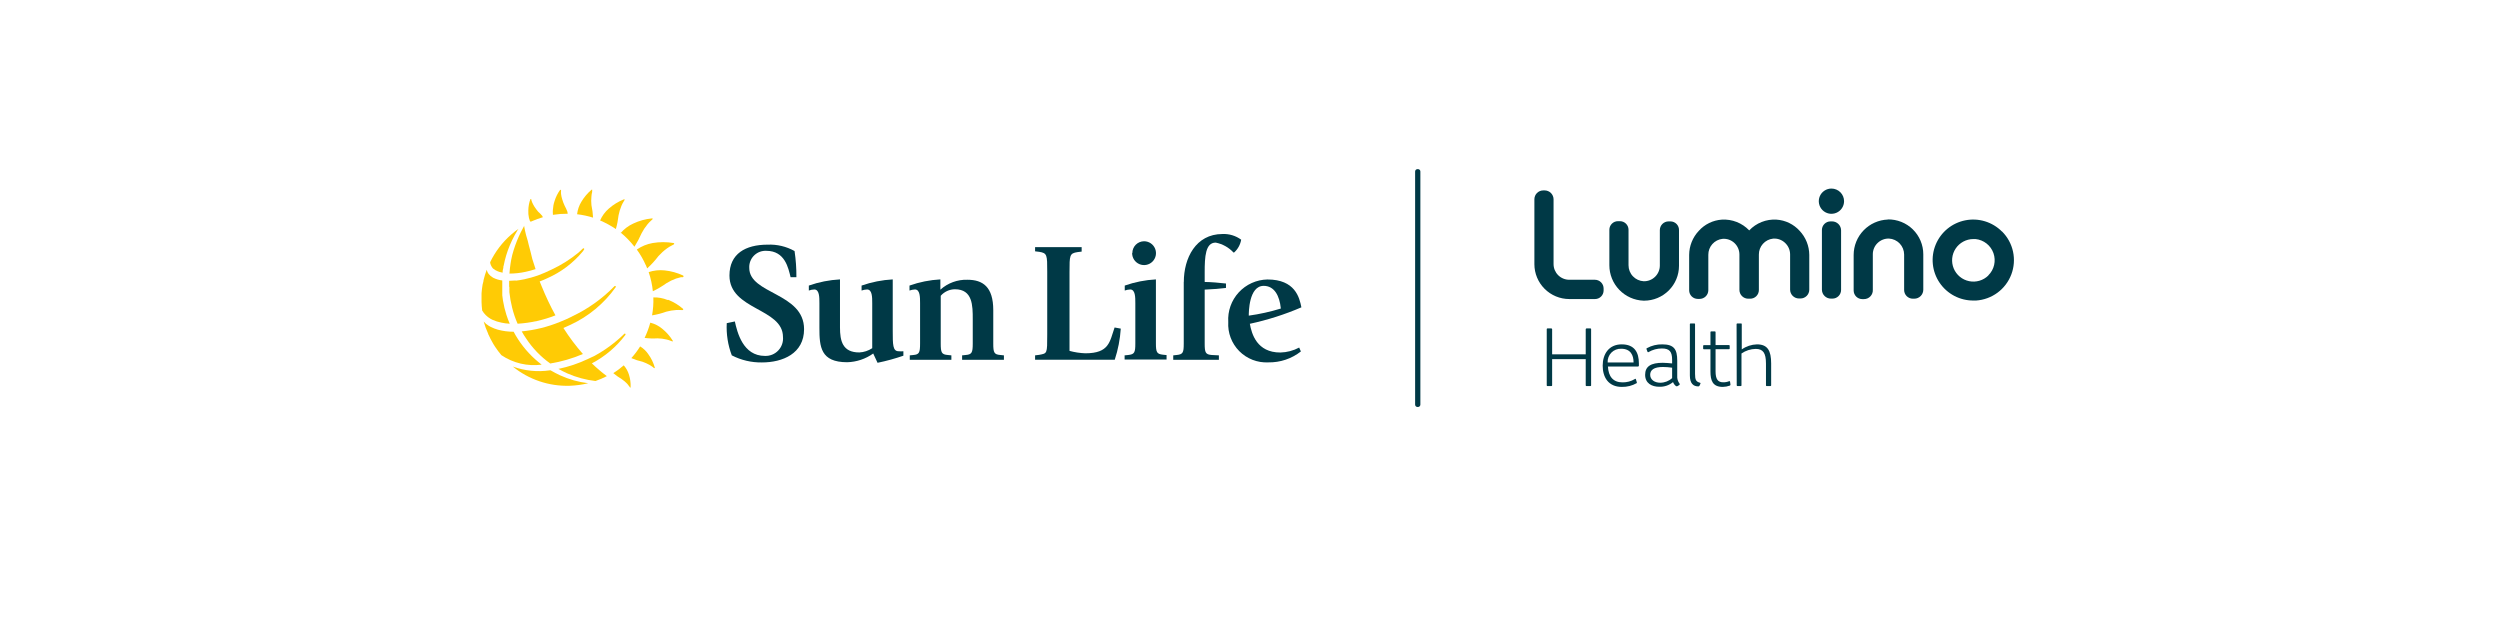 <svg width="473" height="118" viewBox="0 0 473 118" fill="none" xmlns="http://www.w3.org/2000/svg">
<g filter="url(#filter0_d_10_387)">
<rect x="4" width="464.006" height="109.954" rx="15" fill="white"/>
</g>
<g clip-path="url(#clip0_10_387)">
<path d="M292.643 62.295C292.641 62.275 292.644 62.254 292.65 62.235C292.657 62.215 292.668 62.197 292.682 62.182C292.695 62.167 292.712 62.155 292.731 62.147C292.75 62.138 292.77 62.134 292.791 62.134H293.503C293.546 62.134 293.587 62.151 293.617 62.181C293.647 62.212 293.664 62.252 293.664 62.295V67.045H300.018V62.295C300.018 62.252 300.035 62.212 300.065 62.181C300.095 62.151 300.136 62.134 300.179 62.134H300.891C300.911 62.134 300.932 62.138 300.95 62.147C300.969 62.155 300.986 62.167 301 62.182C301.014 62.197 301.025 62.215 301.031 62.235C301.038 62.254 301.04 62.275 301.038 62.295V72.894C301.041 72.914 301.038 72.934 301.031 72.953C301.025 72.972 301.014 72.989 301 73.004C300.986 73.018 300.969 73.028 300.95 73.035C300.931 73.042 300.911 73.044 300.891 73.042H300.179C300.158 73.044 300.138 73.041 300.118 73.035C300.099 73.028 300.081 73.018 300.065 73.004C300.05 72.99 300.038 72.973 300.03 72.954C300.022 72.935 300.017 72.915 300.018 72.894V67.944H293.664V72.894C293.664 72.915 293.66 72.935 293.652 72.954C293.644 72.973 293.631 72.99 293.616 73.004C293.601 73.018 293.583 73.028 293.564 73.035C293.544 73.041 293.523 73.044 293.503 73.042H292.791C292.771 73.044 292.751 73.042 292.732 73.035C292.713 73.028 292.696 73.018 292.682 73.004C292.668 72.989 292.657 72.972 292.65 72.953C292.644 72.934 292.641 72.914 292.643 72.894V62.295Z" fill="#003946"/>
<path d="M309.662 72.251C309.686 72.286 309.699 72.328 309.699 72.371C309.699 72.414 309.686 72.456 309.662 72.492C308.807 72.976 307.837 73.222 306.855 73.203C304.289 73.203 303.228 71.365 303.228 69.178C303.228 66.991 304.396 65.153 306.828 65.153C309.259 65.153 310.078 66.683 310.078 68.762V69.205C310.069 69.245 310.048 69.281 310.016 69.308C309.984 69.335 309.945 69.35 309.904 69.352H304.222C304.316 71.217 305.189 72.344 306.975 72.344C307.799 72.36 308.609 72.141 309.313 71.714C309.324 71.7 309.338 71.689 309.355 71.681C309.371 71.673 309.389 71.669 309.407 71.669C309.425 71.669 309.443 71.673 309.459 71.681C309.475 71.689 309.489 71.7 309.501 71.714L309.662 72.251ZM304.168 68.574H309.071C309.071 67.233 308.534 65.985 306.747 65.985C306.403 65.967 306.058 66.022 305.737 66.147C305.415 66.271 305.123 66.461 304.88 66.705C304.637 66.95 304.447 67.242 304.325 67.564C304.202 67.886 304.149 68.23 304.168 68.574Z" fill="#003946"/>
<path d="M311.529 66.079C311.518 66.06 311.511 66.039 311.509 66.017C311.507 65.995 311.51 65.973 311.518 65.952C311.526 65.932 311.538 65.913 311.554 65.898C311.57 65.882 311.589 65.871 311.61 65.864C312.497 65.376 313.498 65.131 314.511 65.153C316.741 65.153 317.332 66.106 317.332 68.225V71.07C317.285 71.623 317.448 72.174 317.788 72.613C317.788 72.68 317.788 72.747 317.788 72.8L317.385 73.055C317.342 73.078 317.293 73.09 317.244 73.09C317.195 73.09 317.147 73.078 317.103 73.055C316.846 72.859 316.651 72.594 316.539 72.291C315.812 72.892 314.89 73.207 313.947 73.176C312.496 73.176 311.26 72.505 311.26 70.909C311.26 69.312 312.362 68.641 314.578 68.641C315.129 68.641 315.8 68.708 316.365 68.762V68.091C316.365 66.535 315.881 65.931 314.43 65.931C313.542 65.926 312.669 66.162 311.905 66.615C311.888 66.627 311.869 66.634 311.848 66.637C311.828 66.64 311.807 66.638 311.788 66.631C311.768 66.625 311.751 66.614 311.736 66.6C311.721 66.585 311.71 66.568 311.704 66.548L311.529 66.079ZM316.365 71.539V69.567C315.791 69.483 315.212 69.438 314.632 69.433C312.926 69.433 312.214 69.996 312.214 70.909C312.214 71.821 313.02 72.412 314.121 72.412C314.952 72.41 315.752 72.099 316.365 71.539Z" fill="#003946"/>
<path d="M320.555 61.195C320.575 61.193 320.595 61.195 320.614 61.202C320.633 61.209 320.65 61.219 320.665 61.233C320.679 61.248 320.689 61.265 320.696 61.284C320.703 61.303 320.705 61.323 320.703 61.343V70.734C320.703 71.848 320.878 72.21 321.63 72.411C321.649 72.414 321.668 72.421 321.684 72.431C321.7 72.442 321.713 72.457 321.722 72.474C321.732 72.491 321.737 72.51 321.737 72.53C321.737 72.549 321.733 72.569 321.724 72.586L321.549 72.975C321.527 73.013 321.496 73.046 321.459 73.069C321.421 73.092 321.379 73.106 321.334 73.109C320.394 73.109 319.723 72.586 319.723 71.029V61.343C319.722 61.322 319.727 61.302 319.735 61.283C319.743 61.264 319.755 61.247 319.77 61.233C319.786 61.219 319.804 61.209 319.823 61.202C319.843 61.196 319.863 61.193 319.884 61.195H320.555Z" fill="#003946"/>
<path d="M325.955 73.203C324.021 73.203 323.618 71.996 323.618 70.278V66.079H322.382C322.362 66.081 322.342 66.078 322.323 66.072C322.304 66.065 322.287 66.054 322.273 66.04C322.259 66.026 322.248 66.009 322.241 65.99C322.235 65.971 322.232 65.951 322.234 65.931V65.462C322.232 65.441 322.235 65.42 322.241 65.401C322.248 65.381 322.259 65.364 322.273 65.348C322.286 65.333 322.303 65.321 322.322 65.313C322.341 65.305 322.361 65.3 322.382 65.3H323.618V62.859C323.616 62.838 323.618 62.818 323.625 62.798C323.632 62.779 323.642 62.761 323.656 62.745C323.67 62.73 323.687 62.718 323.706 62.71C323.725 62.702 323.745 62.697 323.766 62.698H324.437C324.458 62.697 324.478 62.702 324.497 62.71C324.516 62.718 324.533 62.73 324.547 62.745C324.561 62.761 324.571 62.779 324.578 62.798C324.584 62.818 324.587 62.838 324.585 62.859V65.287H327.11C327.131 65.287 327.151 65.291 327.17 65.299C327.189 65.308 327.206 65.32 327.22 65.335C327.234 65.35 327.244 65.368 327.251 65.388C327.257 65.407 327.26 65.428 327.258 65.448V65.918C327.26 65.938 327.258 65.958 327.251 65.977C327.244 65.995 327.234 66.013 327.219 66.027C327.205 66.041 327.188 66.052 327.169 66.058C327.15 66.065 327.13 66.067 327.11 66.065H324.585V70.265C324.585 71.741 325.028 72.331 326.036 72.331C326.422 72.337 326.807 72.264 327.164 72.116C327.245 72.116 327.325 72.116 327.325 72.21L327.406 72.76C327.408 72.804 327.396 72.847 327.372 72.883C327.348 72.92 327.313 72.947 327.271 72.962C326.848 73.111 326.404 73.193 325.955 73.203Z" fill="#003946"/>
<path d="M328.561 61.343C328.561 61.322 328.565 61.302 328.573 61.283C328.582 61.264 328.594 61.247 328.609 61.233C328.624 61.219 328.642 61.209 328.661 61.202C328.681 61.196 328.702 61.193 328.722 61.195H329.394C329.414 61.193 329.434 61.195 329.453 61.202C329.472 61.209 329.489 61.219 329.503 61.233C329.517 61.248 329.528 61.265 329.535 61.284C329.541 61.303 329.544 61.323 329.541 61.343V66.106C330.386 65.514 331.385 65.183 332.416 65.153C334.444 65.153 335.102 66.36 335.102 68.762V72.894C335.102 72.915 335.098 72.935 335.09 72.954C335.082 72.973 335.07 72.99 335.054 73.004C335.039 73.018 335.021 73.028 335.002 73.035C334.982 73.041 334.962 73.044 334.941 73.042H334.27C334.25 73.044 334.23 73.042 334.211 73.035C334.192 73.028 334.175 73.018 334.16 73.004C334.146 72.989 334.135 72.972 334.129 72.953C334.122 72.934 334.12 72.914 334.122 72.894V68.789C334.122 66.776 333.571 66.012 332.174 66.012C331.212 66.029 330.276 66.332 329.488 66.884V72.894C329.49 72.914 329.487 72.934 329.481 72.953C329.474 72.972 329.463 72.989 329.449 73.004C329.435 73.018 329.418 73.028 329.399 73.035C329.38 73.042 329.36 73.044 329.34 73.042H328.749C328.728 73.044 328.708 73.041 328.688 73.035C328.669 73.028 328.651 73.018 328.636 73.004C328.621 72.99 328.608 72.973 328.6 72.954C328.592 72.935 328.588 72.915 328.588 72.894L328.561 61.343Z" fill="#003946"/>
<path d="M378.757 43.793C377.864 42.899 376.764 42.238 375.554 41.871C374.345 41.503 373.063 41.441 371.823 41.688C370.583 41.935 369.423 42.484 368.447 43.287C367.471 44.09 366.709 45.122 366.229 46.29C365.748 47.459 365.565 48.727 365.694 49.984C365.823 51.24 366.261 52.445 366.97 53.491C367.678 54.538 368.634 55.393 369.753 55.981C370.872 56.569 372.12 56.871 373.384 56.861H373.881C375.35 56.763 376.76 56.244 377.942 55.367C379.124 54.49 380.028 53.291 380.546 51.915C381.064 50.538 381.175 49.042 380.865 47.604C380.555 46.166 379.837 44.848 378.797 43.807L378.757 43.793ZM376.191 52.125C375.72 52.587 375.143 52.927 374.51 53.114C373.877 53.301 373.207 53.33 372.561 53.197C371.914 53.066 371.309 52.777 370.8 52.357C370.292 51.937 369.894 51.398 369.642 50.789C369.39 50.179 369.292 49.517 369.357 48.861C369.421 48.205 369.646 47.574 370.012 47.025C370.377 46.476 370.872 46.025 371.453 45.712C372.034 45.399 372.683 45.233 373.344 45.229H373.773C374.534 45.307 375.256 45.599 375.856 46.072C376.456 46.544 376.909 47.178 377.163 47.898C377.416 48.618 377.46 49.395 377.288 50.139C377.116 50.883 376.735 51.562 376.191 52.098V52.125Z" fill="#003946"/>
<path d="M357.185 41.539C355.446 41.602 353.799 42.336 352.591 43.587C351.384 44.839 350.709 46.51 350.711 48.248V54.956C350.711 55.39 350.883 55.807 351.19 56.114C351.498 56.42 351.915 56.593 352.349 56.593H352.645C352.876 56.595 353.105 56.55 353.317 56.46C353.53 56.37 353.722 56.237 353.881 56.069C354.039 55.902 354.162 55.703 354.24 55.486C354.319 55.27 354.352 55.039 354.337 54.809V48.1C354.337 47.705 354.416 47.313 354.571 46.949C354.725 46.584 354.952 46.255 355.237 45.98C355.521 45.704 355.857 45.486 356.226 45.341C356.595 45.196 356.99 45.126 357.386 45.135C358.163 45.176 358.894 45.514 359.429 46.078C359.964 46.642 360.262 47.39 360.261 48.167V54.876C360.264 55.311 360.44 55.727 360.749 56.034C361.059 56.34 361.477 56.513 361.913 56.513H362.195C362.645 56.509 363.076 56.328 363.393 56.009C363.71 55.69 363.887 55.258 363.887 54.809V48.1C363.886 47.225 363.71 46.359 363.37 45.553C363.031 44.747 362.534 44.016 361.909 43.403C361.284 42.79 360.544 42.307 359.73 41.983C358.917 41.658 358.047 41.498 357.171 41.513L357.185 41.539Z" fill="#003946"/>
<path d="M336.11 41.553C335.153 41.495 334.195 41.648 333.304 42.001C332.413 42.353 331.61 42.896 330.952 43.592C330.29 42.897 329.485 42.354 328.592 42.002C327.699 41.649 326.739 41.496 325.78 41.553C324.098 41.664 322.526 42.43 321.402 43.686C320.248 44.916 319.601 46.535 319.588 48.221V54.929C319.588 55.143 319.63 55.354 319.712 55.551C319.794 55.748 319.913 55.927 320.064 56.077C320.215 56.228 320.394 56.348 320.592 56.429C320.789 56.511 321 56.553 321.214 56.553H321.563C321.999 56.553 322.417 56.381 322.726 56.074C323.036 55.768 323.211 55.351 323.215 54.916V48.208C323.207 47.461 323.478 46.738 323.975 46.18C324.471 45.622 325.158 45.269 325.901 45.189C326.309 45.156 326.719 45.208 327.105 45.342C327.491 45.476 327.845 45.689 328.145 45.967C328.444 46.245 328.682 46.581 328.846 46.955C329.01 47.329 329.096 47.732 329.098 48.141V54.849C329.098 55.29 329.274 55.713 329.586 56.025C329.898 56.337 330.322 56.513 330.764 56.513H331.086C331.306 56.52 331.525 56.483 331.73 56.404C331.935 56.325 332.122 56.205 332.28 56.053C332.438 55.9 332.563 55.717 332.649 55.515C332.735 55.313 332.779 55.095 332.779 54.876V48.167C332.771 47.421 333.042 46.698 333.538 46.14C334.035 45.582 334.722 45.228 335.465 45.148C335.873 45.114 336.283 45.166 336.669 45.3C337.056 45.434 337.409 45.648 337.708 45.927C338.012 46.203 338.256 46.538 338.425 46.912C338.593 47.286 338.683 47.69 338.689 48.1V54.809C338.692 55.249 338.869 55.67 339.181 55.981C339.492 56.292 339.914 56.469 340.354 56.472H340.65C341.092 56.472 341.515 56.297 341.828 55.985C342.14 55.673 342.315 55.25 342.315 54.809V48.221C342.303 46.535 341.655 44.916 340.502 43.686C339.375 42.427 337.797 41.661 336.11 41.553Z" fill="#003946"/>
<path d="M316.042 41.888H315.693C315.255 41.888 314.835 42.062 314.525 42.371C314.215 42.681 314.041 43.101 314.041 43.538V50.247C314.039 50.643 313.958 51.034 313.804 51.398C313.649 51.763 313.423 52.092 313.139 52.368C312.855 52.644 312.519 52.861 312.15 53.006C311.782 53.151 311.388 53.221 310.992 53.212C310.214 53.174 309.48 52.837 308.945 52.272C308.409 51.707 308.113 50.958 308.117 50.18V43.471C308.117 43.041 307.946 42.628 307.641 42.323C307.336 42.019 306.923 41.848 306.492 41.848H306.116C305.685 41.848 305.271 42.019 304.967 42.323C304.662 42.628 304.491 43.041 304.491 43.471V50.18C304.489 51.916 305.162 53.584 306.367 54.835C307.571 56.086 309.215 56.822 310.951 56.888H311.086C312.831 56.881 314.503 56.184 315.737 54.95C316.97 53.716 317.664 52.044 317.667 50.3V43.592C317.678 43.372 317.644 43.152 317.568 42.946C317.491 42.74 317.373 42.551 317.221 42.392C317.069 42.232 316.886 42.105 316.683 42.019C316.481 41.932 316.263 41.888 316.042 41.888Z" fill="#003946"/>
<path d="M301.764 52.93H296.901C296.114 52.93 295.359 52.618 294.802 52.062C294.246 51.506 293.933 50.752 293.933 49.965V37.689C293.926 37.247 293.746 36.826 293.433 36.515C293.119 36.204 292.696 36.029 292.254 36.025H291.985C291.54 36.025 291.113 36.202 290.798 36.516C290.483 36.831 290.306 37.257 290.306 37.702V49.992C290.31 51.738 291.006 53.411 292.242 54.646C293.478 55.881 295.153 56.576 296.901 56.58H301.777C301.991 56.58 302.202 56.538 302.399 56.456C302.596 56.374 302.776 56.255 302.926 56.104C303.077 55.953 303.197 55.774 303.279 55.577C303.36 55.38 303.403 55.169 303.403 54.956V54.607C303.406 54.389 303.366 54.173 303.286 53.971C303.205 53.768 303.085 53.584 302.933 53.428C302.781 53.272 302.599 53.148 302.398 53.062C302.197 52.977 301.982 52.932 301.764 52.93Z" fill="#003946"/>
<path d="M346.641 41.888H346.332C345.903 41.888 345.492 42.057 345.187 42.359C344.883 42.66 344.71 43.07 344.706 43.498V54.809C344.71 55.258 344.891 55.688 345.211 56.005C345.53 56.321 345.962 56.499 346.412 56.499H346.694C347.129 56.499 347.546 56.327 347.853 56.02C348.16 55.713 348.333 55.296 348.333 54.862V43.592C348.333 43.142 348.155 42.711 347.838 42.392C347.521 42.073 347.091 41.892 346.641 41.888Z" fill="#003946"/>
<path d="M346.52 35.676C346.046 35.673 345.583 35.811 345.188 36.072C344.793 36.333 344.484 36.705 344.301 37.141C344.118 37.577 344.069 38.058 344.16 38.522C344.25 38.986 344.477 39.413 344.811 39.748C345.145 40.084 345.571 40.312 346.035 40.406C346.499 40.499 346.98 40.452 347.418 40.272C347.856 40.092 348.23 39.786 348.493 39.393C348.757 38.999 348.897 38.537 348.897 38.064C348.897 37.433 348.647 36.828 348.202 36.38C347.756 35.933 347.151 35.68 346.52 35.676Z" fill="#003946"/>
<path d="M149.564 52.38C149.148 50.73 148.53 47.456 144.997 47.456C144.593 47.434 144.189 47.493 143.807 47.627C143.426 47.762 143.075 47.971 142.774 48.241C142.473 48.511 142.229 48.839 142.055 49.203C141.881 49.568 141.781 49.964 141.76 50.368C141.747 50.475 141.747 50.583 141.76 50.69C141.76 55.681 152.13 55.359 152.13 62.282C152.13 66.884 148.1 68.574 144.151 68.574C142.171 68.604 140.214 68.143 138.456 67.233C137.718 65.29 137.393 63.216 137.502 61.141L139.033 60.819C139.49 62.859 140.551 67.34 144.729 67.34C145.197 67.357 145.665 67.274 146.099 67.097C146.533 66.92 146.925 66.652 147.248 66.312C147.571 65.972 147.817 65.567 147.971 65.124C148.125 64.681 148.183 64.211 148.14 63.744C148.113 58.27 138.013 58.686 138.013 52.125C138.013 48.006 141.048 46.289 145.239 46.289C147.015 46.212 148.778 46.63 150.33 47.496C150.574 49.135 150.691 50.791 150.679 52.447H149.564V52.38Z" fill="#003946"/>
<path d="M165.213 66.884C163.771 67.914 162.054 68.488 160.283 68.534C155.259 68.534 155.031 65.623 155.031 62.027V57.358C155.031 56.231 155.031 54.768 154.064 54.768C153.711 54.779 153.361 54.847 153.03 54.97V54.03C154.929 53.361 156.915 52.968 158.926 52.863V61.96C158.926 64.509 159.41 66.683 162.58 66.683C163.453 66.641 164.298 66.363 165.025 65.877V57.358C165.025 56.231 165.025 54.768 164.044 54.768C163.691 54.782 163.342 54.85 163.01 54.97V54.03C164.91 53.363 166.895 52.97 168.906 52.863V62.537C168.906 65.22 168.906 66.454 170.021 66.454C170.32 66.488 170.622 66.488 170.921 66.454V67.3C169.323 67.854 167.689 68.302 166.032 68.641L165.213 66.884Z" fill="#003946"/>
<path d="M174.078 57.358C174.078 56.231 174.078 54.768 173.111 54.768C172.758 54.782 172.409 54.85 172.076 54.97V54.03C173.957 53.361 175.925 52.968 177.919 52.863V54.809C179.319 53.546 181.152 52.873 183.037 52.93C185.952 52.93 187.926 54.272 187.926 58.686V65.005C187.926 66.723 188.088 67.072 189.27 67.165L189.941 67.233V68.078H182.03V67.233L182.701 67.165C183.87 67.072 184.044 66.723 184.044 65.005V60.403C184.044 57.841 184.044 54.728 180.673 54.728C180.163 54.732 179.66 54.844 179.197 55.057C178.734 55.27 178.321 55.578 177.987 55.962V64.992C177.987 66.709 178.148 67.072 179.33 67.165L180.001 67.233V68.078H172.13V67.233L172.815 67.165C173.917 67.072 174.078 66.709 174.078 64.992V57.358Z" fill="#003946"/>
<path d="M195.838 67.233L196.604 67.139C198.135 66.844 198.135 66.978 198.135 63.288V51.401C198.135 48.261 198.135 47.872 196.604 47.644L195.838 47.55V46.758H204.649V47.604L203.87 47.698C202.352 47.926 202.352 48.315 202.352 51.454V66.387C203.326 66.653 204.326 66.806 205.334 66.844C209.901 66.844 209.942 64.643 210.882 61.96L212.05 62.175C211.921 64.178 211.537 66.157 210.909 68.064H195.838V67.233Z" fill="#003946"/>
<path d="M212.789 67.233L213.461 67.165C214.629 67.031 214.804 66.723 214.804 65.005V57.358C214.804 56.231 214.804 54.768 213.837 54.768C213.484 54.782 213.135 54.85 212.803 54.97V54.03C214.702 53.361 216.688 52.968 218.699 52.863V64.938C218.699 66.656 218.861 66.978 220.043 67.112L220.714 67.179V68.024H212.776V67.179L212.789 67.233ZM214.24 47.872C214.24 47.281 214.475 46.715 214.893 46.297C215.311 45.88 215.878 45.645 216.47 45.645C216.917 45.648 217.353 45.783 217.722 46.033C218.092 46.284 218.379 46.638 218.547 47.052C218.715 47.466 218.756 47.92 218.666 48.357C218.575 48.794 218.356 49.194 218.037 49.507C217.719 49.82 217.314 50.031 216.875 50.114C216.436 50.197 215.982 50.147 215.571 49.972C215.16 49.797 214.81 49.504 214.566 49.13C214.322 48.756 214.194 48.318 214.2 47.872H214.24Z" fill="#003946"/>
<path d="M223.978 53.346C223.978 48.852 226.221 44.276 231.299 44.276C232.565 44.22 233.812 44.599 234.831 45.35C234.671 46.288 234.198 47.143 233.488 47.778H233.381C232.485 46.81 231.304 46.152 230.009 45.9C228.062 45.9 227.927 48.583 227.927 51.495V53.346C228.908 53.346 230.882 53.507 231.957 53.641V54.473C230.614 54.634 229.27 54.742 227.927 54.795V65.005C227.927 66.723 228.088 67.072 229.27 67.165L230.614 67.233V68.078H221.977V67.233L222.622 67.165C223.817 67.045 223.965 66.723 223.965 65.005V53.346H223.978Z" fill="#003946"/>
<path d="M246.128 66.495C244.373 67.873 242.195 68.603 239.962 68.561C238.948 68.612 237.935 68.448 236.988 68.082C236.042 67.715 235.183 67.153 234.468 66.433C233.754 65.713 233.199 64.85 232.84 63.901C232.481 62.953 232.327 61.939 232.387 60.927C232.321 59.907 232.463 58.884 232.805 57.92C233.146 56.956 233.679 56.071 234.372 55.319C235.065 54.567 235.903 53.962 236.836 53.543C237.769 53.123 238.778 52.896 239.801 52.877C245.026 52.877 245.859 56.271 246.222 58.149C243.08 59.5 239.814 60.542 236.47 61.262C236.819 63.194 237.813 66.696 242.233 66.696C243.481 66.669 244.705 66.347 245.805 65.757L246.128 66.495ZM242.327 58.324C242.098 56.003 241.131 54.084 239.089 54.084C236.269 54.084 236.269 59.142 236.269 59.719C238.321 59.434 240.346 58.986 242.327 58.377V58.324Z" fill="#003946"/>
<path d="M111.9 38.816C111.84 38.258 111.84 37.696 111.9 37.139C111.918 36.866 111.963 36.597 112.035 36.334V36.038C112.051 36.017 112.06 35.991 112.06 35.965C112.06 35.938 112.051 35.912 112.035 35.891C112 35.877 111.962 35.877 111.927 35.891C111.155 36.547 110.497 37.327 109.98 38.199C109.55 38.91 109.279 39.707 109.187 40.533C110.212 40.655 111.224 40.87 112.209 41.177C112.171 40.383 112.068 39.593 111.9 38.816Z" fill="#FFCB05"/>
<path d="M104.66 40.64C105.571 40.5 106.492 40.433 107.414 40.439C107.399 40.308 107.377 40.178 107.347 40.05C107.204 39.667 107.034 39.295 106.836 38.936C106.646 38.534 106.489 38.117 106.366 37.689C106.261 37.366 106.189 37.033 106.151 36.696C106.131 36.513 106.131 36.328 106.151 36.146V36.025C106.152 35.999 106.142 35.973 106.125 35.953C106.108 35.934 106.084 35.921 106.057 35.918C106.045 35.912 106.031 35.909 106.017 35.909C106.003 35.909 105.989 35.912 105.977 35.918C105.507 36.57 105.148 37.295 104.916 38.064C104.739 38.594 104.636 39.144 104.607 39.701C104.58 39.946 104.58 40.194 104.607 40.439V40.64H104.66Z" fill="#FFCB05"/>
<path d="M100.255 41.794L100.402 41.955L100.685 41.834C101.343 41.543 102.021 41.297 102.713 41.097C102.673 41.005 102.629 40.915 102.579 40.828C102.345 40.549 102.089 40.289 101.813 40.05C101.556 39.743 101.319 39.42 101.101 39.084C100.944 38.83 100.805 38.566 100.685 38.292C100.617 38.141 100.563 37.984 100.523 37.823C100.526 37.774 100.526 37.724 100.523 37.675C100.508 37.664 100.489 37.658 100.47 37.658C100.45 37.658 100.432 37.664 100.416 37.675C100.406 37.669 100.394 37.666 100.382 37.666C100.371 37.666 100.359 37.669 100.349 37.675C100.106 38.347 99.974 39.054 99.959 39.768C99.932 40.264 99.973 40.76 100.08 41.244C100.121 41.433 100.179 41.617 100.255 41.794Z" fill="#FFCB05"/>
<path d="M117.421 43.995C118.389 44.791 119.267 45.691 120.04 46.678C120.551 45.868 121 45.02 121.384 44.142C121.693 43.54 122.067 42.973 122.498 42.452C122.701 42.2 122.926 41.966 123.17 41.754C123.254 41.663 123.343 41.578 123.439 41.499C123.45 41.488 123.46 41.474 123.466 41.459C123.473 41.444 123.476 41.428 123.476 41.412C123.476 41.395 123.473 41.379 123.466 41.364C123.46 41.349 123.45 41.336 123.439 41.325C123.421 41.312 123.4 41.306 123.378 41.306C123.357 41.306 123.336 41.312 123.318 41.325C122.107 41.443 120.925 41.77 119.825 42.291C118.894 42.712 118.068 43.336 117.408 44.115L117.421 43.995Z" fill="#FFCB05"/>
<path d="M122.216 50.207C122.297 50.408 122.377 50.596 122.445 50.783C123.227 50.073 123.942 49.292 124.58 48.449C125.07 47.907 125.615 47.416 126.206 46.987C126.494 46.778 126.8 46.594 127.119 46.437L127.468 46.249C127.485 46.243 127.501 46.233 127.514 46.221C127.527 46.209 127.538 46.195 127.545 46.178C127.553 46.162 127.557 46.145 127.558 46.127C127.558 46.109 127.555 46.091 127.549 46.074C127.539 46.052 127.524 46.032 127.505 46.016C127.487 46 127.465 45.987 127.441 45.98C126.134 45.759 124.799 45.759 123.492 45.98C122.411 46.167 121.384 46.588 120.484 47.215C121.153 48.13 121.72 49.115 122.176 50.153L122.216 50.207Z" fill="#FFCB05"/>
<path d="M117.031 40.734C117.149 40.127 117.329 39.534 117.569 38.963C117.679 38.688 117.814 38.423 117.972 38.172C117.972 38.172 118.066 37.997 118.146 37.877C118.158 37.867 118.167 37.854 118.173 37.84C118.179 37.826 118.183 37.811 118.183 37.796C118.183 37.781 118.179 37.766 118.173 37.752C118.167 37.738 118.158 37.726 118.146 37.716C118.13 37.706 118.111 37.701 118.093 37.701C118.074 37.701 118.055 37.706 118.039 37.716C116.991 38.133 116.024 38.728 115.178 39.473C114.471 40.089 113.912 40.854 113.539 41.714C114.584 42.156 115.583 42.699 116.521 43.337C116.765 42.486 116.935 41.615 117.031 40.734Z" fill="#FFCB05"/>
<path d="M126.3 56.754C125.449 56.404 124.533 56.239 123.613 56.271C123.654 57.408 123.573 58.546 123.371 59.666C124.287 59.52 125.187 59.287 126.058 58.968C126.66 58.805 127.276 58.702 127.898 58.659C128.193 58.639 128.489 58.639 128.785 58.659H129.12C129.136 58.663 129.151 58.664 129.167 58.661C129.182 58.658 129.197 58.652 129.209 58.643C129.222 58.634 129.233 58.623 129.241 58.609C129.248 58.596 129.253 58.581 129.255 58.565C129.266 58.55 129.272 58.531 129.272 58.512C129.272 58.492 129.266 58.474 129.255 58.458C128.42 57.718 127.461 57.132 126.421 56.727L126.3 56.754Z" fill="#FFCB05"/>
<path d="M129.241 52.125C128.139 51.611 126.959 51.284 125.749 51.159C124.73 51.05 123.7 51.16 122.727 51.481C123.13 52.654 123.396 53.87 123.519 55.104C124.417 54.675 125.276 54.167 126.085 53.588C126.659 53.226 127.272 52.929 127.912 52.702C128.215 52.599 128.525 52.513 128.838 52.447H129.201C129.235 52.441 129.266 52.423 129.289 52.395C129.311 52.368 129.322 52.334 129.322 52.3C129.323 52.266 129.316 52.233 129.302 52.203C129.288 52.173 129.267 52.146 129.241 52.125Z" fill="#FFCB05"/>
<path d="M118.012 69.124C117.393 69.666 116.732 70.159 116.038 70.6C116.535 71.018 117.065 71.395 117.623 71.727C117.997 71.981 118.343 72.273 118.657 72.599C118.802 72.76 118.937 72.93 119.06 73.109C119.06 73.109 119.14 73.216 119.194 73.31C119.212 73.322 119.233 73.329 119.255 73.329C119.276 73.329 119.297 73.322 119.315 73.31C119.324 73.284 119.324 73.256 119.315 73.23C119.344 72.444 119.24 71.659 119.006 70.909C118.809 70.249 118.47 69.64 118.012 69.124Z" fill="#FFCB05"/>
<path d="M121.115 65.542C120.626 66.328 120.069 67.069 119.449 67.756C120.129 68.05 120.835 68.279 121.558 68.44C122.022 68.603 122.472 68.805 122.901 69.044C123.113 69.162 123.315 69.297 123.506 69.446C123.506 69.446 123.64 69.54 123.721 69.621C123.735 69.639 123.755 69.651 123.777 69.656C123.8 69.66 123.823 69.656 123.843 69.645C123.863 69.633 123.878 69.615 123.885 69.593C123.892 69.572 123.891 69.548 123.882 69.527C123.634 68.646 123.234 67.815 122.7 67.072C122.293 66.449 121.751 65.927 121.115 65.542Z" fill="#FFCB05"/>
<path d="M125.265 62.174C124.614 61.64 123.853 61.255 123.036 61.047C122.766 62.039 122.406 63.005 121.961 63.932C122.771 64.039 123.59 64.066 124.406 64.013C124.972 64.023 125.534 64.096 126.085 64.227C126.35 64.287 126.611 64.368 126.864 64.469L127.146 64.576C127.166 64.595 127.192 64.605 127.22 64.605C127.247 64.605 127.274 64.595 127.294 64.576C127.307 64.541 127.307 64.503 127.294 64.469C126.753 63.594 126.067 62.818 125.265 62.174Z" fill="#FFCB05"/>
<path d="M104.056 70.063C101.687 70.413 99.268 70.169 97.018 69.352C100.047 71.813 103.861 73.104 107.763 72.988C108.954 72.949 110.138 72.787 111.296 72.505C109.436 72.286 107.623 71.774 105.923 70.989C105.319 70.707 104.741 70.399 104.164 70.063H104.056Z" fill="#FFCB05"/>
<path d="M118.321 63.368C118.343 63.337 118.355 63.3 118.355 63.261C118.355 63.223 118.343 63.185 118.321 63.154C118.24 63.073 118.119 63.154 118.119 63.154C116.445 64.797 114.551 66.201 112.491 67.326L111.148 67.957C109.395 68.783 107.552 69.4 105.654 69.795C106.192 70.104 106.742 70.372 107.293 70.627C109 71.382 110.811 71.875 112.666 72.089C113.404 71.834 114.122 71.524 114.815 71.164C113.819 70.421 112.872 69.614 111.981 68.749C114.467 67.446 116.633 65.609 118.321 63.368Z" fill="#FFCB05"/>
<path d="M92.8 60.309L93.189 60.511C93.715 60.745 94.264 60.921 94.828 61.034C95.358 61.153 95.897 61.225 96.44 61.248C96.198 60.698 95.997 60.135 95.809 59.558C95.53 58.68 95.314 57.783 95.164 56.875L95.03 55.868C95.03 55.614 95.03 55.345 95.03 55.077C95.03 54.809 95.03 54.795 95.03 54.661C95.03 54.124 95.03 53.601 95.03 53.064C94.456 52.998 93.897 52.835 93.377 52.581L93.216 52.487C92.937 52.331 92.69 52.121 92.491 51.87C92.382 51.745 92.291 51.605 92.222 51.454C92.163 51.321 92.118 51.181 92.088 51.038C91.846 51.683 91.644 52.341 91.484 53.011C91.484 53.279 91.363 53.547 91.309 53.829C91.215 54.379 91.148 54.929 91.108 55.493C91.108 55.627 91.108 55.761 91.108 55.895C91.108 56.311 91.108 56.727 91.108 57.156C91.108 57.586 91.175 58.23 91.228 58.753C91.613 59.395 92.153 59.931 92.8 60.309Z" fill="#FFCB05"/>
<path d="M97.555 53.064C97.152 53.064 96.736 53.131 96.333 53.131C96.333 53.507 96.333 53.883 96.333 54.272H96.373C96.379 54.392 96.379 54.513 96.373 54.634C96.373 54.849 96.373 55.077 96.373 55.278C96.48 56.268 96.655 57.25 96.897 58.216C97.154 59.255 97.5 60.269 97.931 61.248C100.386 61.101 102.802 60.566 105.09 59.665C104.121 57.897 103.255 56.074 102.498 54.205C102.364 53.896 102.243 53.574 102.108 53.252C102.592 53.064 103.062 52.876 103.532 52.648C106.134 51.506 108.433 49.774 110.248 47.59L110.503 47.228C110.527 47.197 110.54 47.16 110.54 47.121C110.54 47.082 110.527 47.044 110.503 47.013C110.474 46.987 110.436 46.972 110.396 46.972C110.356 46.972 110.318 46.987 110.289 47.013C110.033 47.268 109.765 47.523 109.469 47.778C107.91 49.061 106.195 50.143 104.365 50.998C103.512 51.419 102.638 51.796 101.746 52.125C100.915 52.415 100.067 52.653 99.207 52.836C98.656 52.957 98.119 53.037 97.568 53.105L97.555 53.064Z" fill="#FFCB05"/>
<path d="M93.257 50.783C93.524 51.012 93.828 51.194 94.156 51.32L94.479 51.441L95.097 51.589C95.097 51.334 95.097 51.092 95.191 50.837C95.285 50.582 95.191 50.448 95.298 50.247C95.422 49.599 95.579 48.959 95.768 48.328C96.165 47.016 96.696 45.748 97.353 44.545L97.918 43.552L98.106 43.283C97.638 43.611 97.19 43.965 96.762 44.343C95.071 45.806 93.699 47.601 92.733 49.616C92.747 49.822 92.802 50.022 92.894 50.206C92.987 50.415 93.109 50.609 93.257 50.783Z" fill="#FFCB05"/>
<path d="M96.722 49.133L96.601 49.858C96.507 50.488 96.427 51.119 96.386 51.763C97.435 51.761 98.48 51.644 99.502 51.414C100.107 51.28 100.711 51.119 101.329 50.918L101.128 50.287C100.819 49.442 100.564 48.529 100.403 47.724C100.322 47.443 100.255 47.174 100.188 46.906C100.12 46.638 99.946 46.02 99.852 45.564C99.597 44.826 99.435 44.075 99.314 43.552L99.18 42.854C99.18 42.854 99.18 42.747 99.18 42.706L99.059 42.948L98.535 43.941C98.001 45.022 97.552 46.144 97.192 47.295C96.991 47.899 96.843 48.516 96.722 49.133Z" fill="#FFCB05"/>
<path d="M102.484 68.99C100.731 67.664 99.222 66.043 98.025 64.2C97.716 63.731 97.434 63.248 97.179 62.765C96.172 62.77 95.169 62.639 94.197 62.376C93.733 62.245 93.283 62.07 92.854 61.852C92.727 61.796 92.606 61.728 92.491 61.651C92.123 61.432 91.792 61.156 91.51 60.833C91.727 61.609 92.005 62.368 92.343 63.1C92.343 63.221 92.437 63.328 92.491 63.449C92.666 63.849 92.864 64.238 93.082 64.616C93.27 64.965 93.458 65.287 93.673 65.609C94.035 66.16 94.43 66.688 94.855 67.192C97.092 68.705 99.807 69.344 102.484 68.99Z" fill="#FFCB05"/>
<path d="M108.18 59.907C107.414 60.283 106.648 60.631 105.883 60.927C103.591 61.861 101.174 62.458 98.71 62.698C98.965 63.167 99.247 63.623 99.543 64.039C100.758 65.887 102.306 67.493 104.11 68.775C106.234 68.427 108.309 67.823 110.289 66.978C108.932 65.434 107.697 63.787 106.595 62.054C107.025 61.866 107.441 61.678 107.938 61.45C111.355 59.867 114.3 57.421 116.481 54.352C116.503 54.321 116.515 54.283 116.515 54.245C116.515 54.207 116.503 54.169 116.481 54.138C116.451 54.111 116.413 54.097 116.373 54.097C116.334 54.097 116.295 54.111 116.266 54.138C113.948 56.521 111.217 58.466 108.207 59.88L108.18 59.907Z" fill="#FFCB05"/>
<path d="M268.291 32H268.183C267.939 32 267.74 32.198 267.74 32.443V76.557C267.74 76.802 267.939 77 268.183 77H268.291C268.536 77 268.734 76.802 268.734 76.557V32.443C268.734 32.198 268.536 32 268.291 32Z" fill="#003946"/>
</g>
<defs>
<filter id="filter0_d_10_387" x="0" y="0" width="472.006" height="117.954" filterUnits="userSpaceOnUse" color-interpolation-filters="sRGB">
<feFlood flood-opacity="0" result="BackgroundImageFix"/>
<feColorMatrix in="SourceAlpha" type="matrix" values="0 0 0 0 0 0 0 0 0 0 0 0 0 0 0 0 0 0 127 0" result="hardAlpha"/>
<feOffset dy="4"/>
<feGaussianBlur stdDeviation="2"/>
<feComposite in2="hardAlpha" operator="out"/>
<feColorMatrix type="matrix" values="0 0 0 0 0 0 0 0 0 0 0 0 0 0 0 0 0 0 0.25 0"/>
<feBlend mode="normal" in2="BackgroundImageFix" result="effect1_dropShadow_10_387"/>
<feBlend mode="normal" in="SourceGraphic" in2="effect1_dropShadow_10_387" result="shape"/>
</filter>
<clipPath id="clip0_10_387">
<rect width="290" height="45" fill="white" transform="translate(91 32)"/>
</clipPath>
</defs>
</svg>
